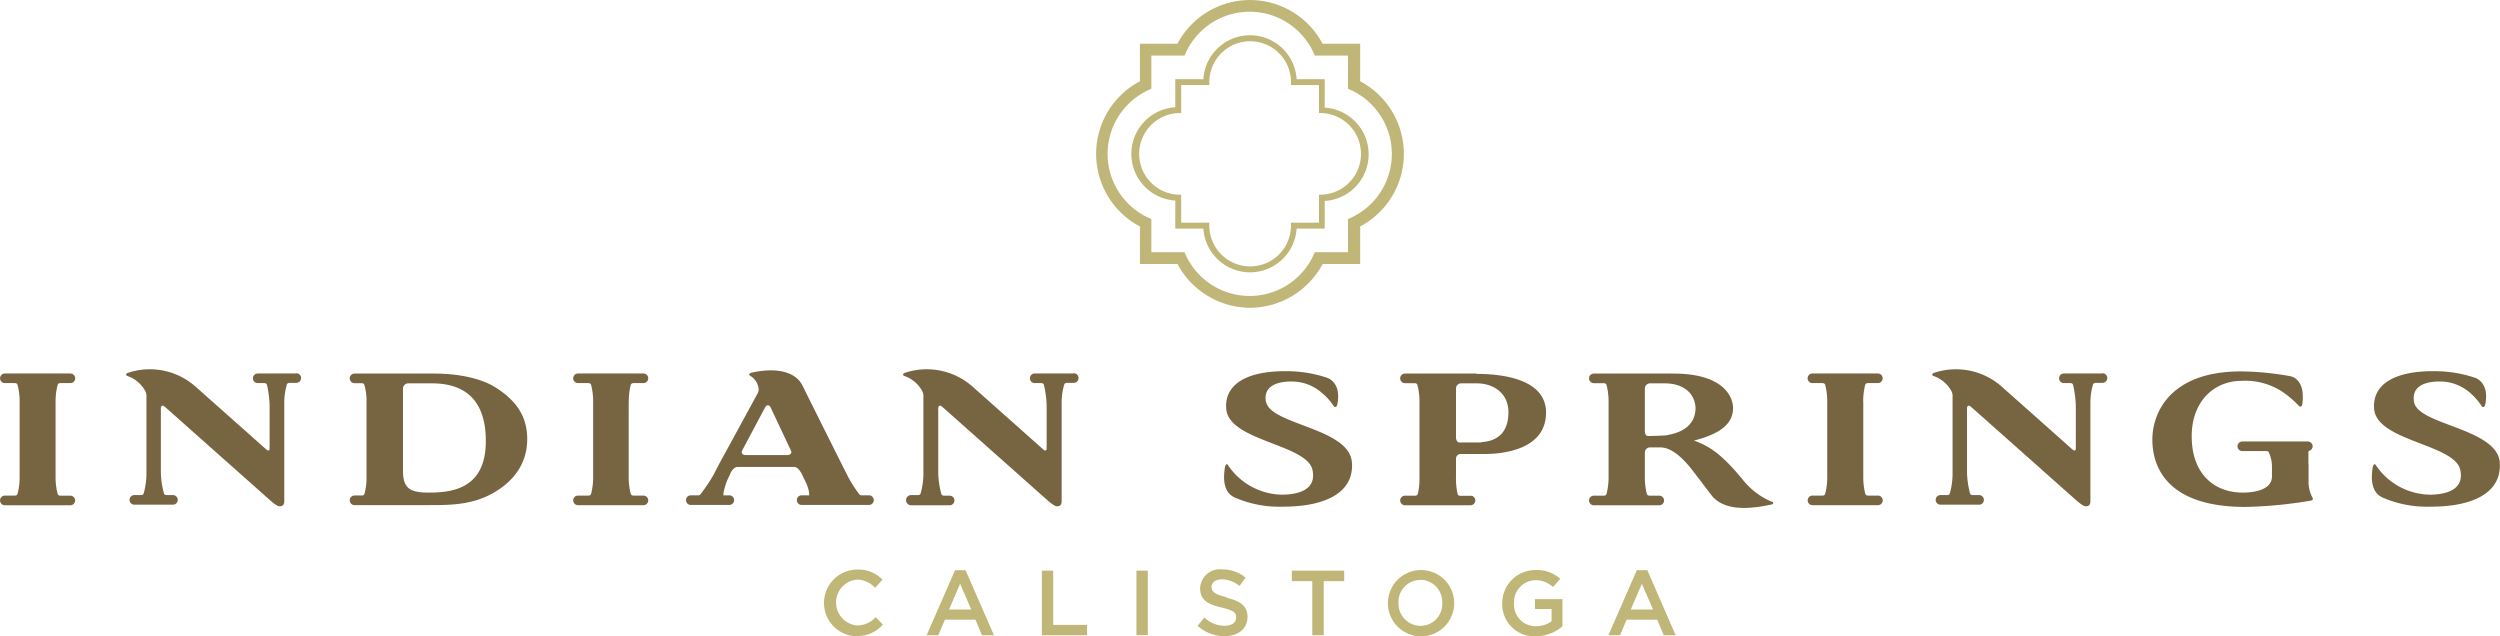 <svg id="Layer_1" data-name="Layer 1" xmlns="http://www.w3.org/2000/svg" width="301.82" height="76.82" viewBox="0 0 301.82 76.82">
  <defs>
    <style>
      .cls-1 {
        fill: #bfb678;
      }

      .cls-2 {
        fill: #776441;
      }
    </style>
  </defs>
  <title>logo-color</title>
  <g>
    <path class="cls-1" d="M103.48,76.82a4,4,0,0,1,.06-8.06,4.09,4.09,0,0,1,3,1.21l-.88,1a3.1,3.1,0,0,0-2.18-1,2.78,2.78,0,0,0,0,5.54,3,3,0,0,0,2.23-1l.88.89a4,4,0,0,1-3.16,1.38"/>
    <path class="cls-1" d="M120,76.69h-1.45l-.79-1.88h-3.68l-.8,1.88h-1.41l3.43-7.85h1.27L120,76.69m-4.09-6.22-1.33,3.12h2.68Z"/>
    <polyline class="cls-1" points="125.78 68.89 127.15 68.89 127.15 75.44 131.24 75.44 131.24 76.69 125.78 76.69 125.78 68.89"/>
    <rect class="cls-1" x="137.2" y="68.89" width="1.37" height="7.79"/>
    <path class="cls-1" d="M148.11,72.17c1.64.4,2.5,1,2.5,2.29,0,1.47-1.15,2.34-2.78,2.34a4.77,4.77,0,0,1-3.25-1.25l.82-1a3.57,3.57,0,0,0,2.46,1c.85,0,1.38-.39,1.38-1s-.31-.86-1.76-1.2c-1.66-.4-2.59-.89-2.59-2.34a2.38,2.38,0,0,1,2.66-2.27,4.36,4.36,0,0,1,2.83,1l-.74,1a3.48,3.48,0,0,0-2.11-.8c-.8,0-1.27.41-1.27.93s.35.88,1.85,1.24"/>
    <polyline class="cls-1" points="159.81 76.69 158.43 76.69 158.43 70.16 155.96 70.16 155.96 68.89 162.28 68.89 162.28 70.16 159.81 70.16 159.81 76.69"/>
    <path class="cls-1" d="M171.47,76.82a4,4,0,1,1,4.09-4,4,4,0,0,1-4.09,4m0-6.8a2.63,2.63,0,0,0-2.63,2.76,2.68,2.68,0,0,0,2.65,2.78,2.63,2.63,0,0,0,2.63-2.76A2.67,2.67,0,0,0,171.47,70Z"/>
    <path class="cls-1" d="M185.36,76.82a3.87,3.87,0,0,1-4-4,4,4,0,0,1,4-4,4.19,4.19,0,0,1,3,1.06l-.86,1a3.06,3.06,0,0,0-2.19-.83,2.63,2.63,0,0,0-2.52,2.76,2.6,2.6,0,0,0,2.65,2.79,3.16,3.16,0,0,0,1.88-.59V73.52h-2V72.33h3.31v3.28a5,5,0,0,1-3.25,1.21"/>
    <path class="cls-1" d="M202.3,76.69h-1.44l-.79-1.88h-3.69l-.8,1.88h-1.4l3.43-7.85h1.27l3.42,7.85m-4.08-6.22-1.34,3.12h2.69Z"/>
    <path class="cls-1" d="M150.91,32.88a5.65,5.65,0,0,1-5.63-5.28h-3.39V24.21a5.64,5.64,0,0,1,0-11.26V9.56h3.39a5.64,5.64,0,0,1,11.26,0h3.39V13a5.64,5.64,0,0,1,0,11.26V27.6h-3.39a5.65,5.65,0,0,1-5.63,5.28m-8.31-6H146v.35a4.93,4.93,0,0,0,9.86,0v-.35h3.38V23.5h.36a4.93,4.93,0,0,0,0-9.85h-.36V10.27h-3.38V9.91a4.93,4.93,0,0,0-9.86,0v.36H142.6v3.38h-.36a4.93,4.93,0,0,0,0,9.85h.36Z"/>
    <path class="cls-1" d="M150.91,37.16a10,10,0,0,1-8.76-5.29h-4.53V27.34a9.91,9.91,0,0,1,0-17.53V5.28h4.53a9.91,9.91,0,0,1,17.52,0h4.54V9.81a9.92,9.92,0,0,1,0,17.53v4.53h-4.53a10,10,0,0,1-8.76,5.29M139,30.45h4l.19.41a8.49,8.49,0,0,0,15.36,0l.19-.41h4v-4l.41-.19a8.48,8.48,0,0,0,0-15.36l-.41-.19v-4h-4l-.19-.41a8.48,8.48,0,0,0-15.36,0l-.19.41h-4v4l-.41.19a8.49,8.49,0,0,0,0,15.36l.41.19Z"/>
    <path class="cls-2" d="M104.94,59.8h-.88s-.2,0-.27-.07a14.63,14.63,0,0,1-1.57-2.5c-.67-1.32-4.81-9.6-5.34-10.69-1-1.95-3.73-2.1-6.12-1.55-.36.08-.39.25-.17.39a2.12,2.12,0,0,1,1,1.53,1.1,1.1,0,0,1-.19.7c-4.94,9.11-4.15,7.56-5.26,9.72a20,20,0,0,1-1.62,2.4c-.07.08-.27.07-.27.07H83.4a.58.58,0,1,0,0,1.16h4.65a.58.58,0,1,0,0-1.16h-.58a.2.2,0,0,1-.13,0s0-.11,0-.15a.31.31,0,0,1,0-.09,7.57,7.57,0,0,1,.83-2.34l0-.08c.28-.5.55-.77.9-.77h6.76c.35,0,.6.22.93.77l.53,1.1a4.23,4.23,0,0,1,.4,1.32h0a.31.31,0,0,1,0,.09s0,.1,0,.15a.2.2,0,0,1-.13,0h-.78a.58.58,0,1,0,0,1.16h8.13a.58.58,0,1,0,0-1.16m-9.89-4.86H90c-.35,0-.56-.26-.39-.57l2.76-5.19c.16-.3.5-.36.66,0l2.47,5.24C95.64,54.71,95.4,54.94,95.05,54.94Z"/>
    <path class="cls-2" d="M152.84,48.56c-.38-2,1.44-2.54,3.2-2.5a5.49,5.49,0,0,1,3.33,1.19A7.38,7.38,0,0,1,161,49c.17.26.37.16.45-.17.56-2.76-1.28-3.24-1.28-3.24a15.28,15.28,0,0,0-4.12-.76c-5.78-.23-8.3,1.74-8,4.61.43,3.83,9.71,4.19,10.4,7.28.58,2.64-2.18,3-3.68,3a8,8,0,0,1-6.51-3.55c-.17-.3-.34,0-.38.28-.54,3.4,1.28,3.6,1.71,3.83a13.58,13.58,0,0,0,5.29.89c5.53,0,8.64-1.94,8.33-5.4-.39-4.12-9.82-4.48-10.35-7.25"/>
    <path class="cls-2" d="M213.81,60.54a9,9,0,0,1-3.3-2.49c-2.51-3.08-4-4.14-6-4.86,2.88-.75,4.72-1.85,4.72-3.94,0,0,.21-4.15-7.23-4.15h-9.58a.58.58,0,1,0,0,1.16h1.18a.47.47,0,0,1,.26.07.36.36,0,0,1,.11.22,7.84,7.84,0,0,1,.23,2v9a7.84,7.84,0,0,1-.23,2,.36.36,0,0,1-.11.22c-.07.08-.26.07-.26.07h-1.18a.58.58,0,1,0,0,1.16h7.9a.58.58,0,1,0,0-1.16h-1.14a.43.43,0,0,1-.27-.07.42.42,0,0,1-.11-.22,8.4,8.4,0,0,1-.22-2V54.64a.63.63,0,0,1,.63-.63h1.2c1.25,0,2.49,1,3.72,2.52.78,1,1.84,2.4,2.45,3.2,1.18,1.57,3.51,2,7.23,1.19.35-.06.37-.28.05-.38m-12.56-8c-.33.06-2.15.1-2.36.1s-.36-.26-.36-.6V46.9a.63.63,0,0,1,.63-.62h1.73c2.59,0,3.76,1.46,3.76,3.1C204.65,50.12,204.44,52,201.25,52.53Z"/>
    <path class="cls-2" d="M178.26,45.1h-8.64a.58.58,0,1,0,0,1.16h1.14s.2,0,.27.07a.42.42,0,0,1,.11.22,7.84,7.84,0,0,1,.23,2v9a8.2,8.2,0,0,1-.18,2,.42.42,0,0,1-.11.22c-.07.08-.27.07-.27.07h-1.19a.58.58,0,1,0,0,1.16h7.9a.58.58,0,0,0,.59-.58.59.59,0,0,0-.41-.56l-.18,0h-1.19s-.19,0-.26-.07a.36.36,0,0,1-.11-.22,8.2,8.2,0,0,1-.18-2h0v-2.2a.56.56,0,0,1,.62-.56h2.81c2.51,0,7.44-.64,7.44-5s-6.11-4.67-8.38-4.67m.55,8.28c-.42,0-2.46,0-2.66,0s-.38-.28-.38-.61V46.9a.62.62,0,0,1,.62-.62h1.86c2,0,3.85,1.13,3.85,3.51C182.1,52.45,180.54,53.28,178.81,53.38Z"/>
    <path class="cls-2" d="M6.71,48.54h0a7.84,7.84,0,0,1,.23-2,.42.42,0,0,1,.11-.22c.07-.07.27-.07.27-.07H8.49a.58.58,0,0,0,.59-.58.59.59,0,0,0-.59-.58H.59a.58.58,0,1,0,0,1.16H1.76s.2,0,.27.07a.42.42,0,0,1,.11.22,7.84,7.84,0,0,1,.23,2v9a7.84,7.84,0,0,1-.23,2,.42.42,0,0,1-.11.22c-.07.08-.27.07-.27.07H.59A.58.58,0,1,0,.59,61h7.9a.58.58,0,1,0,0-1.16H7.32s-.2,0-.27-.07a.42.42,0,0,1-.11-.22,7.84,7.84,0,0,1-.23-2v-9"/>
    <path class="cls-2" d="M75.91,48.54h0a8.4,8.4,0,0,1,.22-2,.42.42,0,0,1,.11-.22.52.52,0,0,1,.27-.07h1.17a.58.58,0,1,0,0-1.16h-7.9a.58.58,0,1,0,0,1.16H71s.2,0,.27.07a.36.36,0,0,1,.11.22,7.84,7.84,0,0,1,.23,2v9a7.84,7.84,0,0,1-.23,2,.36.36,0,0,1-.11.22c-.07.08-.27.07-.27.07H69.78a.58.58,0,1,0,0,1.16h7.9a.58.58,0,1,0,0-1.16H76.51s-.2,0-.27-.07a.42.42,0,0,1-.11-.22,7.84,7.84,0,0,1-.23-2v-9"/>
    <path class="cls-2" d="M224.94,48.54h0a8.4,8.4,0,0,1,.22-2,.37.37,0,0,1,.12-.22.47.47,0,0,1,.26-.07h1.17a.58.58,0,1,0,0-1.16h-7.9a.58.58,0,0,0,0,1.16H220a.47.47,0,0,1,.26.07.36.36,0,0,1,.11.22,7.84,7.84,0,0,1,.23,2v9a7.84,7.84,0,0,1-.23,2,.36.36,0,0,1-.11.22c-.07.08-.26.07-.26.07h-1.18a.58.58,0,1,0,0,1.16h7.9a.58.58,0,1,0,0-1.16h-1.17a.43.43,0,0,1-.27-.07.42.42,0,0,1-.11-.22,8.4,8.4,0,0,1-.22-2v-9"/>
    <path class="cls-2" d="M35.77,45.09H31.12a.59.59,0,0,0-.59.58.58.58,0,0,0,.59.58h.75s.2,0,.27.07a.42.42,0,0,1,.11.22h0a12.38,12.38,0,0,1,.3,2.58v5c0,.35-.2.33-.45.1l-8.49-7.54A8.32,8.32,0,0,0,15.48,45c-.29.09-.34.28-.11.39a3.9,3.9,0,0,1,2.18,1.84,1.34,1.34,0,0,1,.13.67v9.33a8.76,8.76,0,0,1-.31,2.25.42.42,0,0,1-.11.22c-.07.08-.27.07-.27.07h-.77a.58.58,0,1,0,0,1.16h4.66a.58.58,0,0,0,0-1.16h-.74s-.19,0-.26-.07a.36.36,0,0,1-.11-.22A10.3,10.3,0,0,1,19.42,57V49.33c0-.35.19-.46.46-.24l12.61,11.2c.34.3.94.83,1.25.83h.07c.31,0,.51-.18.51-.61v-12a7.72,7.72,0,0,1,.29-2,.36.36,0,0,1,.11-.22c.07-.07.27-.07.27-.07h.78a.58.58,0,1,0,0-1.16"/>
    <path class="cls-2" d="M129.58,45.09h-4.66a.58.58,0,1,0,0,1.16h.75s.2,0,.27.07a.42.42,0,0,1,.11.22h0a12,12,0,0,1,.31,2.58v5c0,.35-.21.33-.46.1l-8.48-7.54A8.34,8.34,0,0,0,109.28,45c-.29.09-.34.28-.11.39a3.9,3.9,0,0,1,2.18,1.84,1.34,1.34,0,0,1,.13.67v9.33a8.76,8.76,0,0,1-.31,2.25.36.36,0,0,1-.11.22c-.07.08-.27.07-.27.07H110A.58.58,0,1,0,110,61h4.65a.58.58,0,1,0,0-1.16H114s-.2,0-.27-.07a.42.42,0,0,1-.11-.22,10.88,10.88,0,0,1-.35-2.54V49.33c0-.35.19-.46.46-.24l12.61,11.2c.34.3.94.83,1.26.83h.06c.31,0,.51-.18.51-.61v-12a7.72,7.72,0,0,1,.29-2,.42.42,0,0,1,.11-.22c.07-.07.27-.07.27-.07h.79a.58.58,0,1,0,0-1.16"/>
    <path class="cls-2" d="M253.83,45.09h-4.66a.58.58,0,1,0,0,1.16h.75s.2,0,.27.07a.42.42,0,0,1,.11.22h0a12.76,12.76,0,0,1,.31,2.58v5c0,.35-.21.33-.46.1l-8.48-7.54A8.35,8.35,0,0,0,233.53,45c-.29.09-.34.28-.11.39a3.9,3.9,0,0,1,2.18,1.84,1.34,1.34,0,0,1,.13.67v9.33a8.76,8.76,0,0,1-.31,2.25.36.36,0,0,1-.11.22c-.07.08-.27.07-.27.07h-.77a.58.58,0,0,0,0,1.16h4.66a.58.58,0,1,0,0-1.16h-.73s-.2,0-.27-.07a.36.36,0,0,1-.11-.22,10.88,10.88,0,0,1-.35-2.54V49.33c0-.35.19-.46.46-.24l12.61,11.2c.34.3.94.83,1.26.83h.06c.31,0,.51-.18.51-.61v-12a7.72,7.72,0,0,1,.29-2,.42.42,0,0,1,.11-.22c.07-.07.27-.07.27-.07h.79a.58.58,0,0,0,0-1.16"/>
    <path class="cls-2" d="M278.69,56V54.56h0a.14.14,0,0,1,.1-.14h0a.57.57,0,0,0,.41-.54.59.59,0,0,0-.59-.58h-7.9a.58.58,0,1,0,0,1.16h2.87s.19,0,.26.06a.21.21,0,0,1,.06.08h0a4.1,4.1,0,0,1,.39,1.84v1.08c0,1.51-1.86,1.95-3.53,1.95-3.44,0-6.16-2.25-6.16-6.8,0-4.19,2.66-6.65,5.95-6.69a8.21,8.21,0,0,1,5,1.32,12,12,0,0,1,2,1.71c.18.17.37.08.41-.25.41-3.21-1.55-3.36-1.55-3.36a34.85,34.85,0,0,0-5.88-.56c-8.43,0-10.68,4.89-10.68,8.24,0,2.66,1.17,8.12,11.22,8.12a52.85,52.85,0,0,0,7.91-.76c.36-.08.25-.3.14-.48a4,4,0,0,1-.41-1.93V56"/>
    <path class="cls-2" d="M301.8,55.81c-.39-4.12-9.82-4.48-10.35-7.25-.37-2,1.44-2.54,3.2-2.5A5.47,5.47,0,0,1,298,47.25,7.72,7.72,0,0,1,299.59,49c.17.26.37.16.45-.17.56-2.76-1.29-3.24-1.29-3.24a15.19,15.19,0,0,0-4.12-.76c-5.78-.23-8.29,1.74-8,4.61.42,3.83,9.71,4.19,10.39,7.28.58,2.64-2.18,3-3.67,3a8,8,0,0,1-6.51-3.55c-.17-.3-.35,0-.39.28-.54,3.4,1.29,3.6,1.71,3.83a13.58,13.58,0,0,0,5.29.89c5.53,0,8.64-1.94,8.33-5.4"/>
    <path class="cls-2" d="M59.78,46.76s-2.23-1.66-7.39-1.66H42.8a.58.58,0,1,0,0,1.16h.83s.2,0,.27.07a.42.42,0,0,1,.11.22h0a7,7,0,0,1,.24,1.59v9.39a7.86,7.86,0,0,1-.22,2,.42.42,0,0,1-.11.22c-.07.08-.27.07-.27.07H42.8a.58.58,0,1,0,0,1.16h9c2.45,0,5.12,0,7.65-1.41S63.65,56,63.65,53s-1.6-4.81-3.87-6.26M51.65,59.47c-2.39,0-3-.72-3-2.72V46.9a.64.64,0,0,1,.64-.62h2.85c4.23,0,6.51,2.26,6.51,6.94C58.69,59.29,54.12,59.47,51.65,59.47Z"/>
  </g>
</svg>
